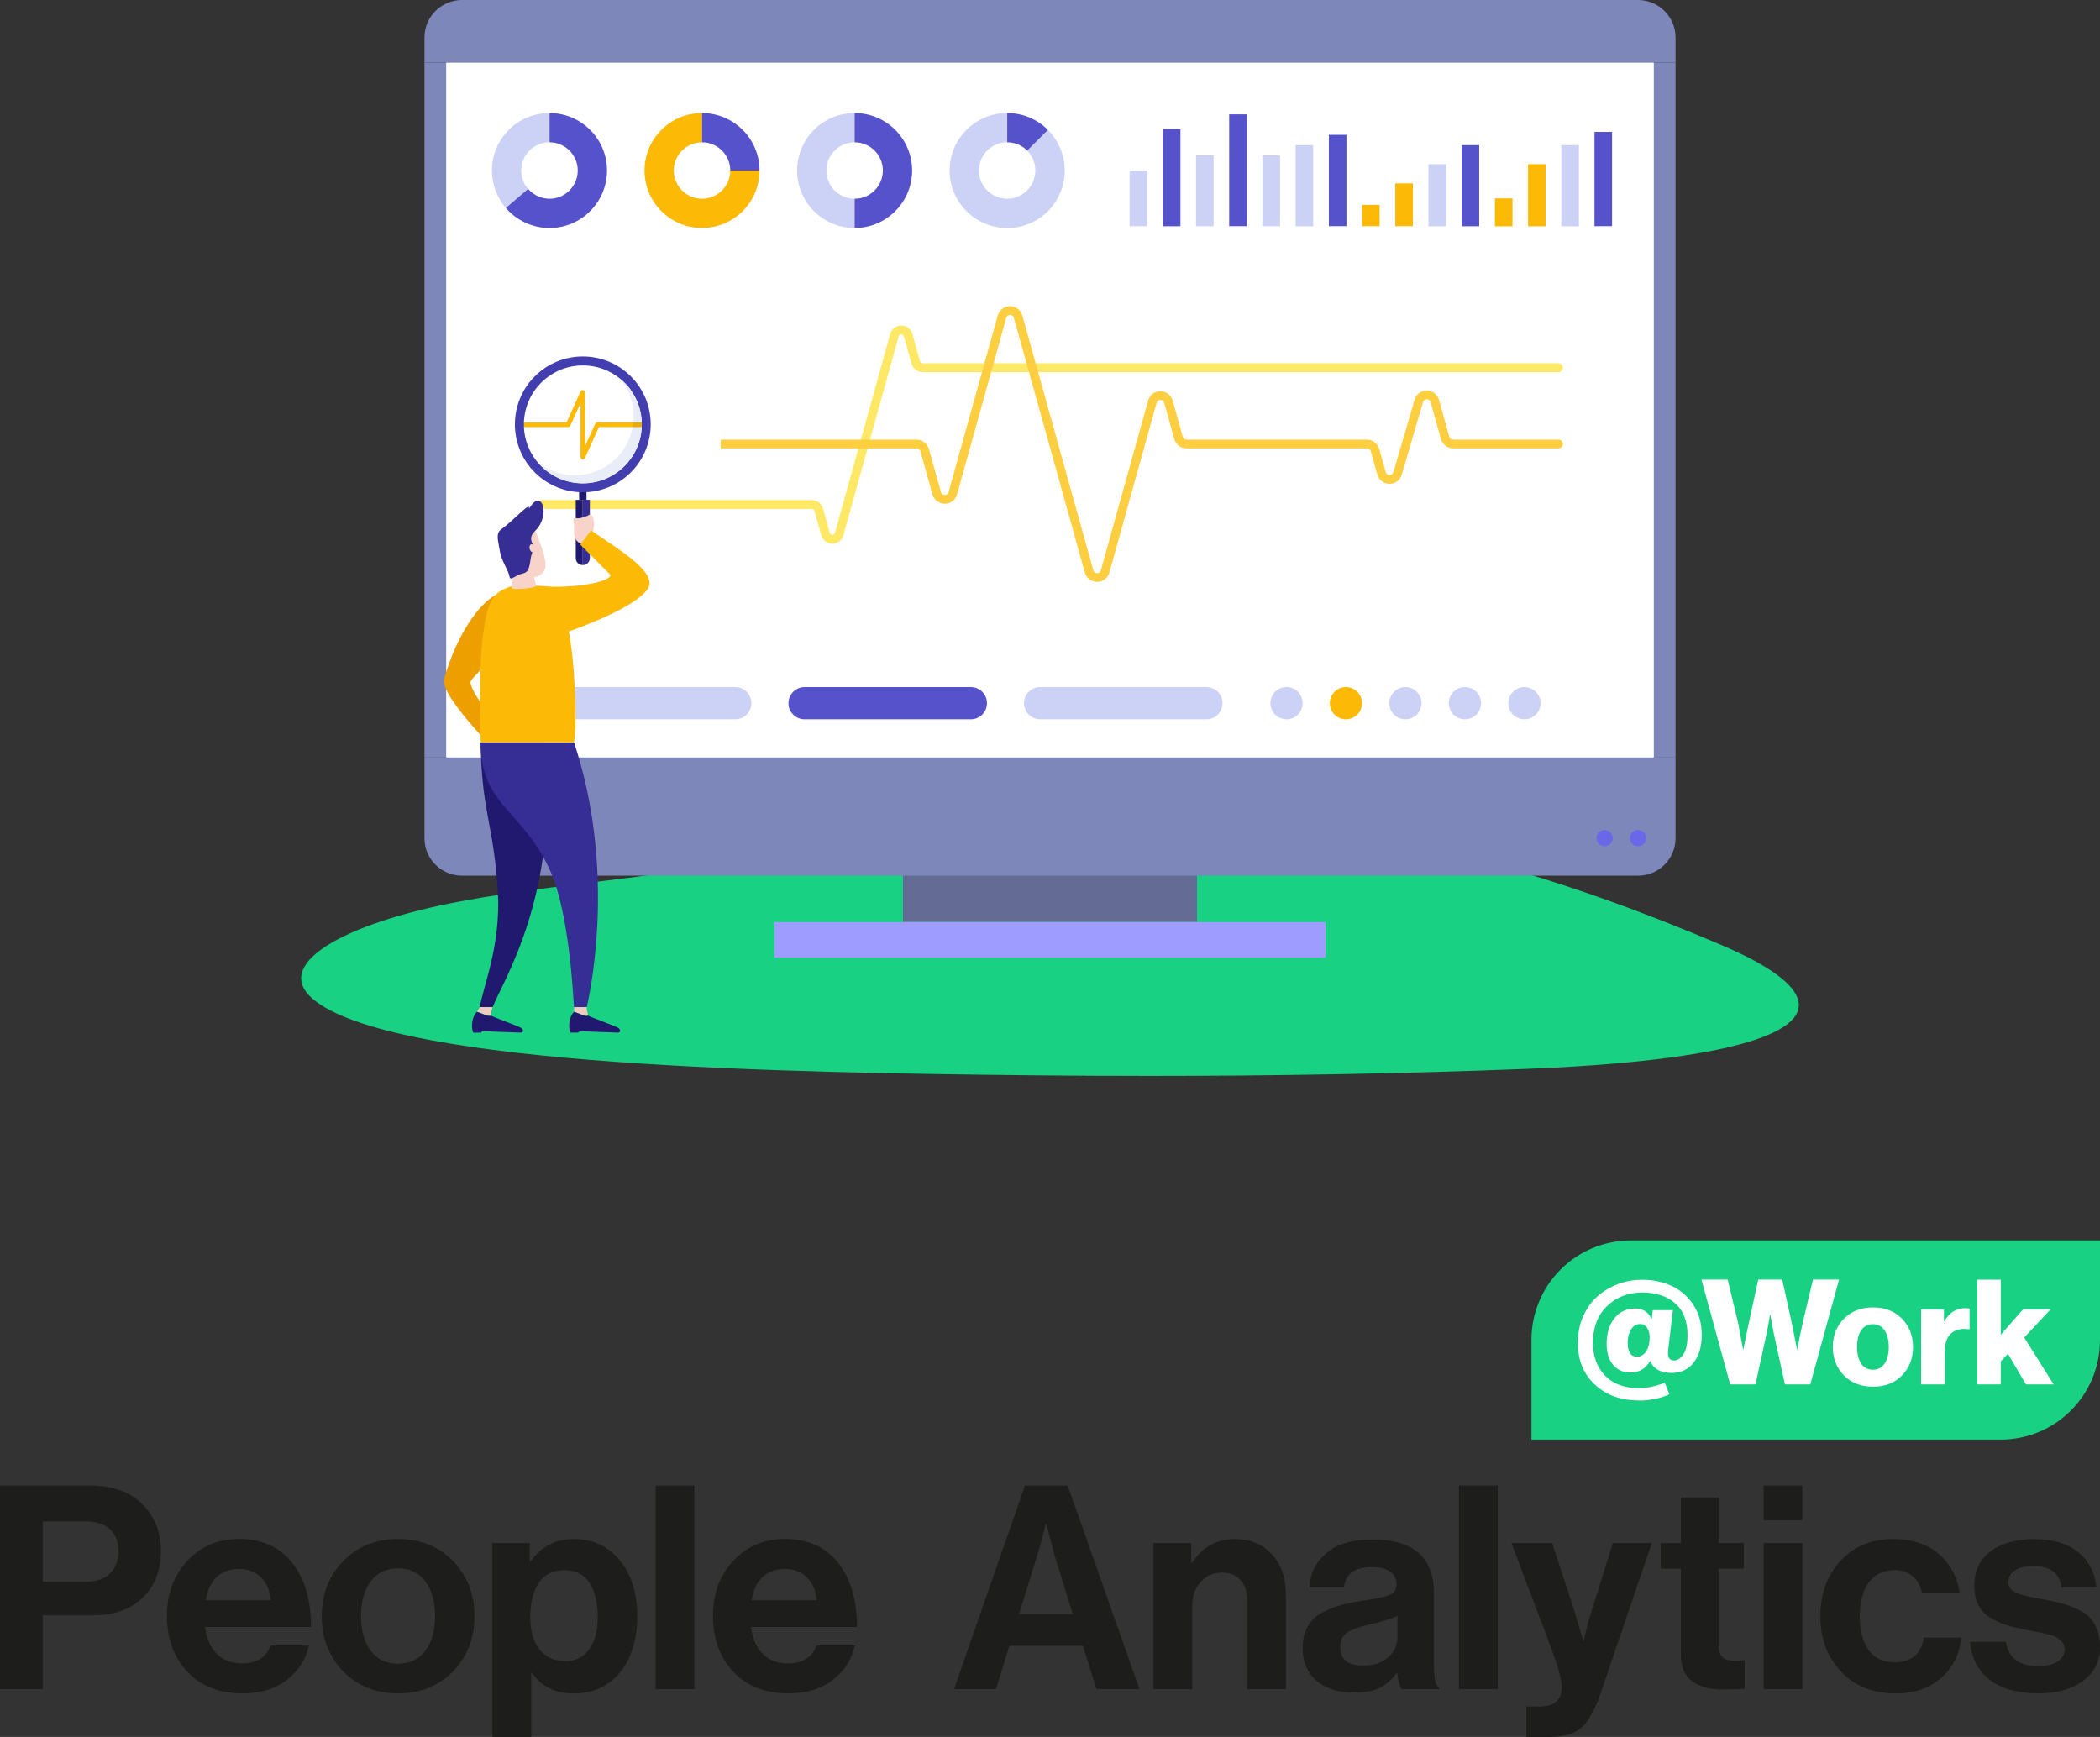 <svg xmlns="http://www.w3.org/2000/svg" id="Layer_1" data-name="Layer 1" viewBox="0 0 242.48 200.57"><rect x="0" y="0" width="242.48" height="200.57" fill="#333333" stroke="none"/><defs><style>      .cls-1 {        fill: #f7d3c9;      }      .cls-1, .cls-2, .cls-3, .cls-4, .cls-5, .cls-6, .cls-7, .cls-8, .cls-9, .cls-10, .cls-11, .cls-12, .cls-13, .cls-14, .cls-15, .cls-16, .cls-17, .cls-18, .cls-19, .cls-20, .cls-21, .cls-22, .cls-23, .cls-24 {        stroke-width: 0px;      }      .cls-2 {        fill: #525a8d;      }      .cls-3 {        fill: #5652cc;      }      .cls-4 {        fill: #646b94;      }      .cls-5 {        fill: #3c3aaa;      }      .cls-6 {        fill: #18d182;      }      .cls-7 {        fill: #362e93;      }      .cls-8 {        fill: #362e94;      }      .cls-9 {        fill: #1d1d1b;      }      .cls-10 {        fill: #423eaf;      }      .cls-11 {        fill: #20196f;      }      .cls-12 {        fill: #1f196f;      }      .cls-13 {        fill: #ccd1f6;      }      .cls-14 {        fill: #9f9cff;      }      .cls-15 {        fill: #6b67e9;      }      .cls-16 {        fill: #7e87ba;      }      .cls-17 {        fill: #ed9f00;      }      .cls-18 {        fill: #fff;      }      .cls-19 {        fill: #ffe866;      }      .cls-20 {        fill: #f0ccc0;      }      .cls-21 {        fill: #fcba06;      }      .cls-22 {        fill: #e6ad06;      }      .cls-23 {        fill: #fdce3f;      }      .cls-24 {        fill: #e9edf7;      }    </style></defs><path class="cls-6" d="M188.33,143.24c-6.37,0-11.5,5.13-11.5,11.5h0v11.5h54.15c6.37,0,11.5-5.13,11.5-11.5h0v-11.5h-54.15Z"></path><path class="cls-18" d="M189.16,161.71c-2.03,0-3.7-.61-5.01-1.83-1.31-1.22-1.96-2.82-1.96-4.81,0-1.14.21-2.18.63-3.11s.97-1.7,1.67-2.3c.69-.6,1.48-1.06,2.36-1.39.88-.33,1.8-.49,2.76-.49,1.25,0,2.39.24,3.42.72,1.03.48,1.86,1.21,2.5,2.18.64.98.96,2.12.96,3.44,0,1.39-.32,2.47-.95,3.25-.63.78-1.46,1.17-2.49,1.17-1.3,0-2.13-.46-2.49-1.37h-.03c-.52.88-1.27,1.32-2.25,1.32-.86,0-1.53-.3-2.03-.9-.5-.6-.74-1.4-.74-2.42,0-1.21.3-2.19.9-2.94.6-.76,1.4-1.13,2.4-1.13.91,0,1.54.41,1.88,1.22h.03l.12-1.03h2.32l-.54,4.59c-.1.81.12,1.22.66,1.22.42,0,.78-.24,1.1-.71.32-.47.47-1.21.47-2.22,0-1.61-.47-2.84-1.42-3.67-.95-.83-2.22-1.25-3.82-1.25s-2.96.52-4.05,1.57c-1.09,1.05-1.63,2.47-1.63,4.25,0,1.55.46,2.8,1.39,3.77.92.96,2.22,1.45,3.89,1.45,1,0,2.01-.21,3.01-.63l.54,1.34c-1.04.48-2.23.73-3.57.73ZM188.99,156.67c.45,0,.81-.21,1.08-.62.27-.41.41-.94.41-1.6,0-.45-.1-.82-.29-1.12-.19-.29-.46-.44-.81-.44-.44,0-.79.21-1.05.63-.26.42-.39.95-.39,1.58,0,.46.09.84.26,1.13.17.29.44.43.79.43Z"></path><path class="cls-18" d="M199.78,159.86l-3.32-12.1h3.03l1.22,5.08.56,3h.03c.21-1.1.41-2.06.59-2.88l1.13-5.2h2.77l1.13,5.16.58,2.91h.03c.23-1.22.43-2.23.61-3.03l1.2-5.04h3.01l-3.32,12.1h-2.93l-1.27-5.8-.42-2.25h-.03c-.14.86-.27,1.61-.41,2.25l-1.27,5.8h-2.94Z"></path><path class="cls-18" d="M219.61,158.83c-.85.87-1.97,1.3-3.34,1.3s-2.49-.43-3.35-1.3c-.86-.87-1.29-1.96-1.29-3.28s.43-2.41,1.29-3.28c.86-.87,1.97-1.3,3.35-1.3s2.49.43,3.34,1.3c.85.87,1.28,1.96,1.28,3.28s-.43,2.41-1.28,3.28ZM214.9,157.46c.32.47.77.71,1.35.71s1.04-.24,1.36-.71.48-1.11.48-1.91-.16-1.44-.48-1.92-.78-.72-1.36-.72-1.04.24-1.35.71c-.32.47-.47,1.12-.47,1.93s.16,1.44.47,1.91Z"></path><path class="cls-18" d="M221.82,159.86v-8.66h2.64v1.35h.05c.59-.99,1.38-1.49,2.37-1.49.26,0,.44.02.54.07v2.37h-.07c-.86-.12-1.53.02-2.03.45-.5.42-.75,1.1-.75,2.02v3.89h-2.76Z"></path><polygon class="cls-18" points="228.3 159.86 228.3 147.77 231.02 147.77 231.02 154.13 233.59 151.2 236.77 151.2 233.73 154.45 237.13 159.86 233.93 159.86 231.85 156.33 231.02 157.21 231.02 159.86 228.3 159.86"></polygon><path class="cls-9" d="M0,195.05v-23.51h10.33c2.67,0,4.72.73,6.15,2.2,1.4,1.45,2.1,3.23,2.1,5.36,0,2.24-.7,4.03-2.1,5.39s-3.32,2.04-5.75,2.04h-5.79v8.52H0ZM4.93,175.68v6.97h4.93c1.23,0,2.17-.31,2.83-.94.66-.62.99-1.48.99-2.58s-.33-1.95-.99-2.55c-.66-.6-1.58-.9-2.76-.9h-5Z"></path><path class="cls-9" d="M28.02,195.54c-2.72,0-4.86-.84-6.41-2.52-1.56-1.68-2.33-3.82-2.33-6.43s.78-4.63,2.33-6.33c1.56-1.7,3.55-2.55,5.98-2.55,2.65,0,4.7.92,6.15,2.76,1.45,1.84,2.17,4.31,2.17,7.4h-12.23c.17,1.34.62,2.37,1.35,3.11.72.73,1.71,1.1,2.96,1.1,1.64,0,2.73-.69,3.26-2.07h4.41c-.33,1.58-1.16,2.89-2.5,3.95-1.34,1.05-3.05,1.58-5.13,1.58ZM27.66,181.17c-2.17,0-3.48,1.21-3.91,3.62h7.5c-.07-1.07-.43-1.95-1.08-2.61-.66-.67-1.49-1-2.5-1Z"></path><path class="cls-9" d="M52.32,192.99c-1.64,1.7-3.76,2.55-6.35,2.55s-4.7-.85-6.35-2.55c-1.64-1.7-2.47-3.82-2.47-6.36s.82-4.66,2.47-6.36c1.64-1.7,3.76-2.55,6.35-2.55s4.7.85,6.35,2.55c1.64,1.7,2.47,3.82,2.47,6.36s-.82,4.66-2.47,6.36ZM45.97,192.12c1.34,0,2.38-.5,3.14-1.5.76-1,1.13-2.33,1.13-4s-.38-3-1.13-4.01c-.76-1.01-1.8-1.51-3.14-1.51s-2.41.5-3.16,1.5c-.75,1-1.12,2.34-1.12,4.03s.37,3,1.12,4c.75,1,1.8,1.5,3.16,1.5Z"></path><path class="cls-9" d="M56.86,200.57v-22.39h4.31v2.1h.1c1.25-1.71,2.9-2.56,4.97-2.56,2.21,0,3.99.82,5.33,2.47,1.34,1.64,2.01,3.79,2.01,6.45s-.67,4.88-2.01,6.49c-1.34,1.61-3.1,2.42-5.29,2.42s-3.81-.8-4.87-2.4h-.07v7.43h-4.47ZM65.31,191.82c1.14,0,2.04-.45,2.71-1.35.67-.9,1-2.14,1-3.72,0-1.69-.32-3.01-.95-3.98-.64-.96-1.61-1.45-2.93-1.45s-2.32.5-2.96,1.5c-.64,1-.95,2.31-.95,3.93s.35,2.79,1.05,3.7c.7.91,1.71,1.36,3.03,1.36Z"></path><rect class="cls-9" x="75.7" y="171.54" width="4.47" height="23.51"></rect><path class="cls-9" d="M91.06,195.54c-2.72,0-4.86-.84-6.41-2.52-1.56-1.68-2.33-3.82-2.33-6.43s.78-4.63,2.33-6.33c1.56-1.7,3.55-2.55,5.98-2.55,2.65,0,4.7.92,6.15,2.76,1.45,1.84,2.17,4.31,2.17,7.4h-12.23c.17,1.34.62,2.37,1.35,3.11.72.73,1.71,1.1,2.96,1.1,1.64,0,2.73-.69,3.26-2.07h4.41c-.33,1.58-1.16,2.89-2.5,3.95-1.34,1.05-3.05,1.58-5.13,1.58ZM90.69,181.17c-2.17,0-3.48,1.21-3.91,3.62h7.5c-.07-1.07-.43-1.95-1.08-2.61-.66-.67-1.49-1-2.5-1Z"></path><path class="cls-9" d="M110.16,195.05l8.19-23.51h4.93l8.29,23.51h-4.96l-1.58-5h-8.48l-1.55,5h-4.83ZM119.76,179.62l-2.1,6.77h6.21l-2.1-6.77-.95-3.62h-.07c-.39,1.58-.72,2.78-.99,3.62Z"></path><path class="cls-9" d="M137.55,178.18v2.3h.1c1.16-1.84,2.83-2.76,5-2.76,1.73,0,3.13.59,4.21,1.76,1.07,1.17,1.61,2.69,1.61,4.55v11.02h-4.47v-10.36c0-.92-.26-1.67-.77-2.24-.52-.57-1.23-.85-2.15-.85-.99,0-1.8.36-2.45,1.09-.65.72-.97,1.66-.97,2.79v9.57h-4.47v-16.87h4.37Z"></path><path class="cls-9" d="M161.85,195.05c-.22-.28-.39-.91-.53-1.87h-.07c-.48.72-1.1,1.28-1.84,1.68s-1.79.59-3.12.59c-1.78,0-3.2-.45-4.27-1.35-1.07-.9-1.61-2.17-1.61-3.81s.59-2.96,1.78-3.77,2.85-1.35,5-1.66c1.58-.22,2.65-.44,3.22-.67.57-.23.85-.64.85-1.23s-.24-1.1-.72-1.46c-.48-.36-1.18-.54-2.1-.54-2.04,0-3.12.79-3.26,2.37h-3.98c.07-1.6.71-2.93,1.94-3.98,1.23-1.05,3-1.58,5.33-1.58,4.74,0,7.1,2.07,7.1,6.21v8.58c0,1.27.2,2.05.59,2.33v.16h-4.31ZM157.38,192.32c1.23,0,2.2-.32,2.91-.95.71-.64,1.07-1.39,1.07-2.27v-2.53c-.48.29-1.52.61-3.12.99-1.27.29-2.17.61-2.7.97-.53.36-.79.92-.79,1.66,0,1.43.88,2.14,2.63,2.14Z"></path><rect class="cls-9" x="168.46" y="171.54" width="4.47" height="23.51"></rect><path class="cls-9" d="M176.26,200.57v-3.52h1.58c1.67,0,2.5-.77,2.5-2.3,0-.75-.43-2.27-1.28-4.57l-4.54-12h4.7l2.5,7.6,1.08,3.68h.07c.31-1.42.64-2.65.99-3.68l2.37-7.6h4.5l-5.89,17.3c-.66,1.93-1.4,3.26-2.22,4-.82.73-2.07,1.1-3.73,1.1h-2.63Z"></path><path class="cls-9" d="M191.75,181.14v-2.96h2.33v-5.26h4.37v5.26h2.89v2.96h-2.89v8.94c0,1.12.56,1.68,1.68,1.68l1.32-.03v3.29c-.68.04-1.61.07-2.79.07-1.29,0-2.38-.31-3.26-.94s-1.32-1.66-1.32-3.11v-9.9h-2.33Z"></path><path class="cls-9" d="M203.65,175.55v-4.01h4.47v4.01h-4.47ZM203.65,195.05v-16.87h4.47v16.87h-4.47Z"></path><path class="cls-9" d="M218.84,195.54c-2.61,0-4.7-.84-6.28-2.53-1.58-1.69-2.37-3.81-2.37-6.38s.77-4.69,2.32-6.38c1.54-1.69,3.58-2.53,6.1-2.53,2.13,0,3.86.56,5.2,1.68,1.34,1.12,2.16,2.62,2.47,4.5h-4.37c-.15-.77-.5-1.39-1.05-1.87-.55-.48-1.23-.72-2.04-.72-1.32,0-2.32.47-3.03,1.41-.7.94-1.05,2.25-1.05,3.91s.34,2.94,1.02,3.9c.68.95,1.68,1.43,2.99,1.43,1.95,0,3.08-.95,3.39-2.86h4.31c-.15,1.86-.91,3.4-2.27,4.62-1.36,1.22-3.14,1.83-5.33,1.83Z"></path><path class="cls-9" d="M235.38,195.54c-2.41,0-4.3-.53-5.66-1.59-1.36-1.06-2.1-2.52-2.24-4.36h4.14c.28,1.86,1.51,2.8,3.68,2.8.99,0,1.75-.18,2.29-.53.54-.35.81-.82.81-1.41,0-.22-.04-.42-.12-.59-.08-.18-.21-.33-.39-.48-.19-.14-.35-.26-.49-.35-.14-.09-.39-.18-.74-.26-.35-.09-.62-.15-.81-.2-.19-.04-.5-.1-.95-.18-.45-.08-.76-.14-.94-.18-.92-.18-1.67-.36-2.25-.54-.58-.19-1.19-.46-1.83-.82s-1.11-.85-1.43-1.48c-.32-.62-.48-1.38-.48-2.25,0-1.75.64-3.09,1.92-4.01s2.93-1.38,4.95-1.38c2.17,0,3.88.5,5.11,1.5s1.95,2.36,2.12,4.09h-4.04c-.18-1.64-1.26-2.47-3.25-2.47-.9,0-1.61.16-2.12.49-.52.33-.77.79-.77,1.38,0,.2.04.38.12.54s.21.31.39.43.37.22.54.3c.17.08.43.15.76.23.33.08.61.14.86.2.24.06.57.12.99.2.42.08.75.14.99.18.7.15,1.28.29,1.73.41s.97.32,1.56.59c.59.27,1.06.58,1.4.92.34.34.64.8.89,1.38.25.58.38,1.26.38,2.02,0,1.67-.65,2.99-1.96,3.96-1.3.98-3.02,1.46-5.15,1.46Z"></path><path class="cls-6" d="M120.54,92.54c-3.63,0-7.23.14-10.62.49-8.54.86-10.77,2.63-16.06,4.39-10.17,3.39-27.6,4.22-40.62,6.65-13.59,2.53-22.44,7.43-16.67,11.64,10.13,7.4,53.86,8.16,82.54,8.46,4.54.05,9.1.07,13.66.07,14.47,0,28.96-.25,43.26-.8,32.15-1.24,40.12-6.95,22.56-14.39-16.6-7.03-36.31-13.76-65.69-16.02-3.95-.3-8.16-.5-12.35-.5Z"></path><polyline class="cls-4" points="138.22 106.45 104.26 106.45 104.26 85.44 138.22 85.44 138.22 106.45"></polyline><polyline class="cls-2" points="138.22 87.47 104.26 87.47 104.26 88.03 138.22 88.03 138.22 87.47"></polyline><rect class="cls-14" x="89.42" y="106.48" width="63.65" height="4.11"></rect><path class="cls-16" d="M193.47,87.47H49.01v9.31c0,2.4,1.94,4.34,4.34,4.34h135.78c2.4,0,4.34-1.94,4.34-4.34v-9.31Z"></path><path class="cls-16" d="M189.13,0H53.35c-2.4,0-4.34,1.94-4.34,4.34v2.89h144.46v-2.89c0-2.4-1.94-4.34-4.34-4.34Z"></path><path class="cls-15" d="M188.2,96.78c0-.52.42-.94.94-.94s.94.42.94.94-.42.94-.94.94-.94-.42-.94-.94Z"></path><path class="cls-15" d="M184.34,96.78c0-.52.42-.94.94-.94s.94.42.94.94-.42.94-.94.94-.94-.42-.94-.94Z"></path><polyline class="cls-16" points="193.47 7.23 49.01 7.23 49.01 87.47 193.47 87.47 193.47 7.23"></polyline><polyline class="cls-18" points="190.96 7.23 51.52 7.23 51.52 87.47 190.96 87.47 190.96 7.23"></polyline><path class="cls-19" d="M96.11,62.78c-.6,0-1.11-.39-1.28-.97l-.78-2.81c-.04-.13-.16-.23-.3-.23h-31.2c-.28,0-.51-.23-.51-.51s.23-.51.51-.51h31.2c.59,0,1.12.4,1.28.97l.78,2.81c.06.2.23.23.3.23.07,0,.24-.02.3-.23l6.38-22.97c.16-.58.67-.97,1.28-.97h0c.6,0,1.11.39,1.28.97l.88,3.16c.04.13.16.23.3.23h73.42c.28,0,.51.23.51.51s-.23.51-.51.51h-73.42c-.59,0-1.12-.4-1.28-.97l-.88-3.16c-.06-.2-.23-.23-.3-.23s-.24.02-.3.23l-6.38,22.97c-.16.58-.67.97-1.28.97h0Z"></path><path class="cls-13" d="M58.4,24.01c-1.03-1.2-1.6-2.74-1.6-4.32,0-3.66,2.98-6.64,6.64-6.64v3.38c-1.8,0-3.26,1.46-3.26,3.26,0,.78.28,1.53.78,2.12l-2.57,2.2Z"></path><path class="cls-3" d="M63.45,26.33c-1.94,0-3.78-.85-5.04-2.32l2.57-2.2c.62.72,1.52,1.14,2.47,1.14,1.8,0,3.26-1.46,3.26-3.26s-1.46-3.26-3.26-3.26v-3.38c3.66,0,6.64,2.98,6.64,6.64s-2.98,6.64-6.64,6.64Z"></path><path class="cls-21" d="M81.06,26.33c-3.66,0-6.64-2.98-6.64-6.64s2.98-6.64,6.64-6.64v3.38c-1.8,0-3.26,1.46-3.26,3.26s1.46,3.26,3.26,3.26,3.26-1.46,3.26-3.26h3.38c0,3.66-2.98,6.64-6.64,6.64Z"></path><path class="cls-3" d="M87.7,19.69h-3.38c0-1.8-1.46-3.26-3.26-3.26v-3.38c3.66,0,6.64,2.98,6.64,6.64Z"></path><path class="cls-13" d="M98.68,26.33c-3.66,0-6.64-2.98-6.64-6.64s2.98-6.64,6.64-6.64v3.38c-1.8,0-3.26,1.46-3.26,3.26s1.46,3.26,3.26,3.26v3.38Z"></path><path class="cls-3" d="M98.68,26.33v-3.38c1.8,0,3.26-1.46,3.26-3.26s-1.46-3.26-3.26-3.26v-3.38c3.66,0,6.64,2.98,6.64,6.64s-2.98,6.64-6.64,6.64Z"></path><path class="cls-13" d="M116.29,26.33c-3.66,0-6.64-2.98-6.64-6.64s2.98-6.64,6.64-6.64v3.38c-1.8,0-3.26,1.46-3.26,3.26s1.46,3.26,3.26,3.26,3.26-1.46,3.26-3.26c0-.87-.34-1.69-.95-2.3l2.39-2.39c1.25,1.25,1.95,2.92,1.95,4.7,0,3.66-2.98,6.64-6.64,6.64Z"></path><path class="cls-3" d="M118.6,17.38c-.62-.62-1.43-.95-2.3-.95v-3.38c1.77,0,3.44.69,4.7,1.95l-2.39,2.39Z"></path><rect class="cls-13" x="130.43" y="19.69" width="2.03" height="6.43"></rect><rect class="cls-3" x="134.27" y="14.9" width="2.03" height="11.23"></rect><rect class="cls-13" x="138.1" y="17.94" width="2.03" height="8.18"></rect><rect class="cls-3" x="141.93" y="13.2" width="2.03" height="12.92"></rect><rect class="cls-13" x="145.77" y="17.94" width="2.03" height="8.18"></rect><rect class="cls-13" x="149.6" y="16.76" width="2.03" height="9.37"></rect><rect class="cls-3" x="153.44" y="15.57" width="2.03" height="10.55"></rect><rect class="cls-21" x="157.27" y="23.65" width="2.03" height="2.47"></rect><rect class="cls-21" x="161.11" y="21.17" width="2.03" height="4.95"></rect><rect class="cls-13" x="164.94" y="18.96" width="2.03" height="7.17"></rect><rect class="cls-3" x="168.77" y="16.76" width="2.03" height="9.37"></rect><rect class="cls-21" x="172.61" y="22.91" width="2.03" height="3.22"></rect><rect class="cls-21" x="176.44" y="18.96" width="2.03" height="7.17"></rect><rect class="cls-13" x="180.28" y="16.76" width="2.03" height="9.37"></rect><rect class="cls-3" x="184.11" y="15.23" width="2.03" height="10.89"></rect><path class="cls-13" d="M84.9,83.06h-19.2c-1.03,0-1.86-.83-1.86-1.86s.83-1.86,1.86-1.86h19.2c1.03,0,1.86.83,1.86,1.86s-.83,1.86-1.86,1.86Z"></path><path class="cls-3" d="M112.1,83.06h-19.2c-1.03,0-1.86-.83-1.86-1.86s.83-1.86,1.86-1.86h19.2c1.03,0,1.86.83,1.86,1.86s-.83,1.86-1.86,1.86Z"></path><path class="cls-13" d="M139.3,83.06h-19.2c-1.03,0-1.86-.83-1.86-1.86s.83-1.86,1.86-1.86h19.2c1.03,0,1.86.83,1.86,1.86s-.83,1.86-1.86,1.86Z"></path><circle class="cls-13" cx="148.55" cy="81.2" r="1.86"></circle><path class="cls-21" d="M153.55,81.2c0-1.03.83-1.86,1.86-1.86s1.86.83,1.86,1.86-.83,1.86-1.86,1.86-1.86-.83-1.86-1.86Z"></path><circle class="cls-13" cx="162.28" cy="81.2" r="1.86"></circle><path class="cls-13" d="M167.29,81.2c0-1.03.83-1.86,1.86-1.86s1.86.83,1.86,1.86-.83,1.86-1.86,1.86-1.86-.83-1.86-1.86Z"></path><circle class="cls-13" cx="176.02" cy="81.2" r="1.86"></circle><path class="cls-23" d="M179.94,50.77h-12.15c-.2,0-.39-.14-.44-.33l-1.19-4.26c-.18-.64-.74-1.07-1.41-1.08h0c-.66,0-1.23.42-1.41,1.06l-2.45,8.37c-.09.3-.35.33-.44.33h0c-.08,0-.35-.03-.44-.33l-.75-2.68c-.18-.63-.76-1.08-1.42-1.08h-20.83c-.2,0-.39-.14-.44-.33l-1.16-4.18c-.18-.64-.75-1.08-1.42-1.08h0c-.67,0-1.24.43-1.42,1.08l-5.45,19.59c-.09.31-.36.33-.44.33s-.35-.02-.44-.33l-8.19-29.41c-.18-.64-.75-1.08-1.42-1.08s-1.24.43-1.42,1.08l-5.68,20.39c-.09.31-.36.33-.44.33s-.35-.02-.44-.33l-1.39-4.98c-.18-.63-.76-1.08-1.42-1.08h-22.63v1.01h22.63c.2,0,.39.14.44.33l1.39,4.98c.18.64.75,1.08,1.42,1.08s1.24-.43,1.42-1.08l5.68-20.39c.09-.31.36-.33.44-.33.08,0,.35.02.44.33l8.19,29.41c.18.64.75,1.08,1.42,1.08s1.24-.43,1.42-1.08l5.45-19.59c.09-.31.36-.33.44-.33s.35.02.44.33l1.16,4.18c.18.63.76,1.08,1.42,1.08h20.83c.2,0,.39.14.44.33l.75,2.68c.18.64.74,1.07,1.41,1.08h.01c.66,0,1.23-.42,1.41-1.06l2.45-8.37c.09-.3.36-.33.44-.33h0c.08,0,.35.03.44.33l1.19,4.26c.18.63.76,1.08,1.42,1.08h12.15c.28,0,.51-.23.51-.51s-.23-.51-.51-.51Z"></path><path class="cls-21" d="M67.3,53.05h-.06c-.12-.03-.21-.14-.21-.27v-6.22l-1.18,2.6c-.04.1-.14.16-.25.16h-5.23c-.15,0-.27-.12-.27-.27s.12-.27.27-.27h5.05l1.62-3.58c.05-.12.18-.18.3-.15.12.03.21.14.21.26v6.22l1.18-2.6c.04-.1.14-.16.25-.16h5.23c.15,0,.27.12.27.27s-.12.27-.27.27h-5.05l-1.62,3.58c-.04.1-.14.16-.25.16"></path><polyline class="cls-12" points="66.87 57.72 66.87 56.33 67.72 56.33 67.72 57.72 66.87 57.72"></polyline><path class="cls-7" d="M68.11,64.44v-6.72h-.81v7.53c.45,0,.81-.36.81-.81Z"></path><path class="cls-12" d="M66.48,57.72v6.72c0,.45.36.81.81.81v-7.53h-.81Z"></path><path class="cls-10" d="M72.84,43.46c-3.06-3.06-8.03-3.06-11.09,0-3.06,3.06-3.06,8.03,0,11.09,3.06,3.06,8.03,3.06,11.09,0,3.06-3.06,3.06-8.03,0-11.09M67.34,55.82c-3.76.02-6.83-3.01-6.85-6.77-.02-3.76,3.01-6.83,6.77-6.85,3.76-.02,6.83,3.01,6.85,6.77.02,3.76-3.01,6.83-6.77,6.85"></path><path class="cls-24" d="M74.1,49.31h-1.04c-.58,3.16-3.33,5.55-6.66,5.57-.01,0-.03,0-.04,0-1.63,0-3.12-.57-4.29-1.53,1.22,1.47,3.04,2.41,5.09,2.45,0,0,0,0,0,0,0,0,.02,0,.02,0,0,0,0,0,0,0,0,0,.01,0,.02,0,0,0,0,0,0,0,0,0,.01,0,.02,0,0,0,0,0,0,0,0,0,.01,0,.02,0,0,0,0,0,0,0,0,0,.01,0,.02,0h0s.02,0,.02,0h0s.03,0,.04,0h0c3.65-.02,6.6-2.9,6.76-6.5M71.59,43.72c.98,1.17,1.57,2.67,1.57,4.32,0,.25-.01.49-.04.74h.97c-.05-1.4-.52-2.7-1.29-3.76,0,0,0,0,0,0,0,0,0,0,0-.01,0,0,0,0,0,0,0,0,0,0,0-.01,0,0,0,0,0,0,0,0,0,0,0-.01,0,0,0,0,0,0,0,0,0,0,0-.01,0,0,0,0,0,0,0,0,0,0,0,0,0,0,0,0,0-.01,0,0,0,0,0,0,0,0,0,0-.01-.01,0,0,0,0,0,0,0,0,0,0,0-.01,0,0,0,0,0,0,0,0,0,0,0-.01,0,0,0,0,0,0,0,0,0,0-.01-.01,0,0,0,0,0,0,0,0,0,0-.01-.01,0,0,0,0,0,0-.32-.41-.68-.77-1.08-1.1"></path><path class="cls-22" d="M74.1,48.78h-.97c-.02.18-.04.36-.08.54h1.04c0-.1,0-.2,0-.3,0-.01,0-.03,0-.04h0s0-.01,0-.02c0,0,0,0,0-.01,0,0,0,0,0,0,0,0,0-.01,0-.02,0,0,0,0,0,0,0,0,0-.01,0-.02,0,0,0,0,0,0,0,0,0-.01,0-.02,0,0,0,0,0,0,0-.03,0-.05,0-.08"></path><path class="cls-5" d="M67.27,55.82h0,0M67.34,55.82s-.03,0-.04,0c.01,0,.02,0,.04,0M67.24,55.82s0,0,0,0c0,0,0,0,0,0M67.22,55.82s0,0,0,0c0,0,0,0,0,0M67.2,55.82s0,0,0,0c0,0,0,0,0,0M67.17,55.82s0,0,0,0c0,0,0,0,0,0M67.15,55.81s0,0,0,0c0,0,0,0,0,0M74.11,48.97h0s0,.03,0,.04c0-.01,0-.03,0-.04h0M74.11,48.93s0,0,0,.01c0,0,0,0,0-.01M74.11,48.91s0,.01,0,.02c0,0,0-.01,0-.02M74.11,48.88s0,.01,0,.02c0,0,0-.01,0-.02M74.1,48.86s0,.01,0,.02c0,0,0-.01,0-.02M72.81,45.01c.77,1.06,1.24,2.36,1.29,3.76,0,.03,0,.05,0,.08-.03-1.44-.51-2.76-1.29-3.84M72.8,45s0,0,0,.01c0,0,0,0,0-.01M72.79,44.98s0,0,0,.01c0,0,0,0,0-.01M72.78,44.96s0,0,0,.01c0,0,0,0,0-.01M72.76,44.95s0,0,0,.01c0,0,0,0,0-.01M72.75,44.93s0,0,0,0c0,0,0,0,0,0M72.74,44.91s0,0,0,0c0,0,0,0,0,0M72.72,44.89s0,0,0,0c0,0,0,0,0,0M72.71,44.87s0,0,0,0c0,0,0,0,0,0M72.7,44.85s0,0,0,0c0,0,0,0,0,0M72.68,44.84s0,0,0,0c0,0,0,0,0,0M72.67,44.82s0,0,0,0c0,0,0,0,0,0"></path><path class="cls-17" d="M55.76,81.45c-.66-.78-1.44-2.18-1.44-2.69.21-.62,1.43-1.27,2.02-2.91.91-2.55.89-7.14.89-7.14-1.81.93-4.47,4.43-5.95,9.69-.31,1.11,1.79,3.8,4.2,6.48.04-.6.2-2.52.28-3.42Z"></path><path class="cls-11" d="M55.5,85.72c.1,8.07,1.5,9.37,1.98,17.19.39,6.38-1.8,11.25-2.07,13.4h1.47c1.08-2.86,7.95-13.29,5.93-30.59h-7.3Z"></path><path class="cls-20" d="M55.07,116.84c.14-.19.34-.54.34-.54h1.47c-.14.41-.23.77-.17.97-.38.15-.94-.23-1.63-.44Z"></path><path class="cls-11" d="M55.07,116.84c.7.21,1.25.59,1.63.44.2.15,3.17,1.22,3.48,1.42.31.21.26.54-.06.54-.48,0-4.43-.17-4.43-.17l-.14.17h-.9c-.27-.47-.2-1.87.43-2.4Z"></path><path class="cls-8" d="M55.5,85.72c0,7.36,4.8,7.69,8.03,14.83,2.21,4.9,2.65,14.46,2.75,15.76h1.47c.8-3.49,3.12-16.8-1.47-30.59h-10.78Z"></path><path class="cls-20" d="M66.29,116.84c0-.24,0-.54,0-.54h1.47c-.05.41.12.77.17.97-.38.15-.94-.23-1.63-.44Z"></path><path class="cls-11" d="M66.29,116.84c.69.21,1.25.59,1.63.44.2.15,3.17,1.22,3.48,1.42.31.21.26.54-.06.54-.48,0-4.43-.17-4.43-.17l-.14.17h-.9c-.27-.47-.2-1.87.43-2.4Z"></path><path class="cls-21" d="M58.9,67.74c-2.11.75-2.58,1.7-3.13,5.58-.55,3.88-.26,12.39-.26,12.39h10.78c.38-2.34.09-9.56-.7-13.2-.42-1.95-.52-4.65-2.74-4.83-1.56-.12-3.95.05-3.95.05Z"></path><path class="cls-1" d="M61.81,61.28c.29.86,1.45,3.33,1.12,4.38-.26.86-1.11,1.17-2.61.98-1.5-.19-2.08-2.73-2.42-3.43-.53-1.11,3.29-3.74,3.91-1.94Z"></path><path class="cls-1" d="M61.64,66.52c.08.46.28,1.13.28,1.13-.2.27-3.11.61-2.83.13.1-.84.03-2.79.03-2.79l2.51,1.53Z"></path><path class="cls-8" d="M57.89,61.11c1.32-.95,2.92-2.73,3.17-2.6l.03.17c.09.05.55-1.09,1.21-.81.67.28.71,2.27-.49,3.41-1.2,1.14.28,1.78-.24,2.39-.52.61-.12,2.32-1.15,2.54-1.03.23-1.5.98-1.6.33-.1-.65-.95-1.82-1.11-2.93-.16-1.11-.54-1.98.18-2.51Z"></path><path class="cls-1" d="M61.16,63.39c-.07-.26.02-.5.18-.54.16-.04.35.13.42.39.07.26-.02.5-.18.54-.16.04-.35-.13-.42-.39Z"></path><path class="cls-1" d="M67.08,62.8c-.48-.22-.88-.71-.8-1.57.09-.85-.32-1.53.2-1.4.52.13,1.49-.3,1.62-.43.58,0,.55,1.48.39,1.9-.16.42-1.42,1.5-1.42,1.5Z"></path><path class="cls-21" d="M62.7,67.69c2.93.28,7.78-.36,7.78-1.31-.62-.62-3.47-3.49-3.47-3.49.68-.89,1.23-1.64,1.23-1.64,3.19,2.19,7.8,4.89,6.55,6.75-1.69,2.51-10.09,5.26-10.09,5.26l-1.99-5.57Z"></path></svg>